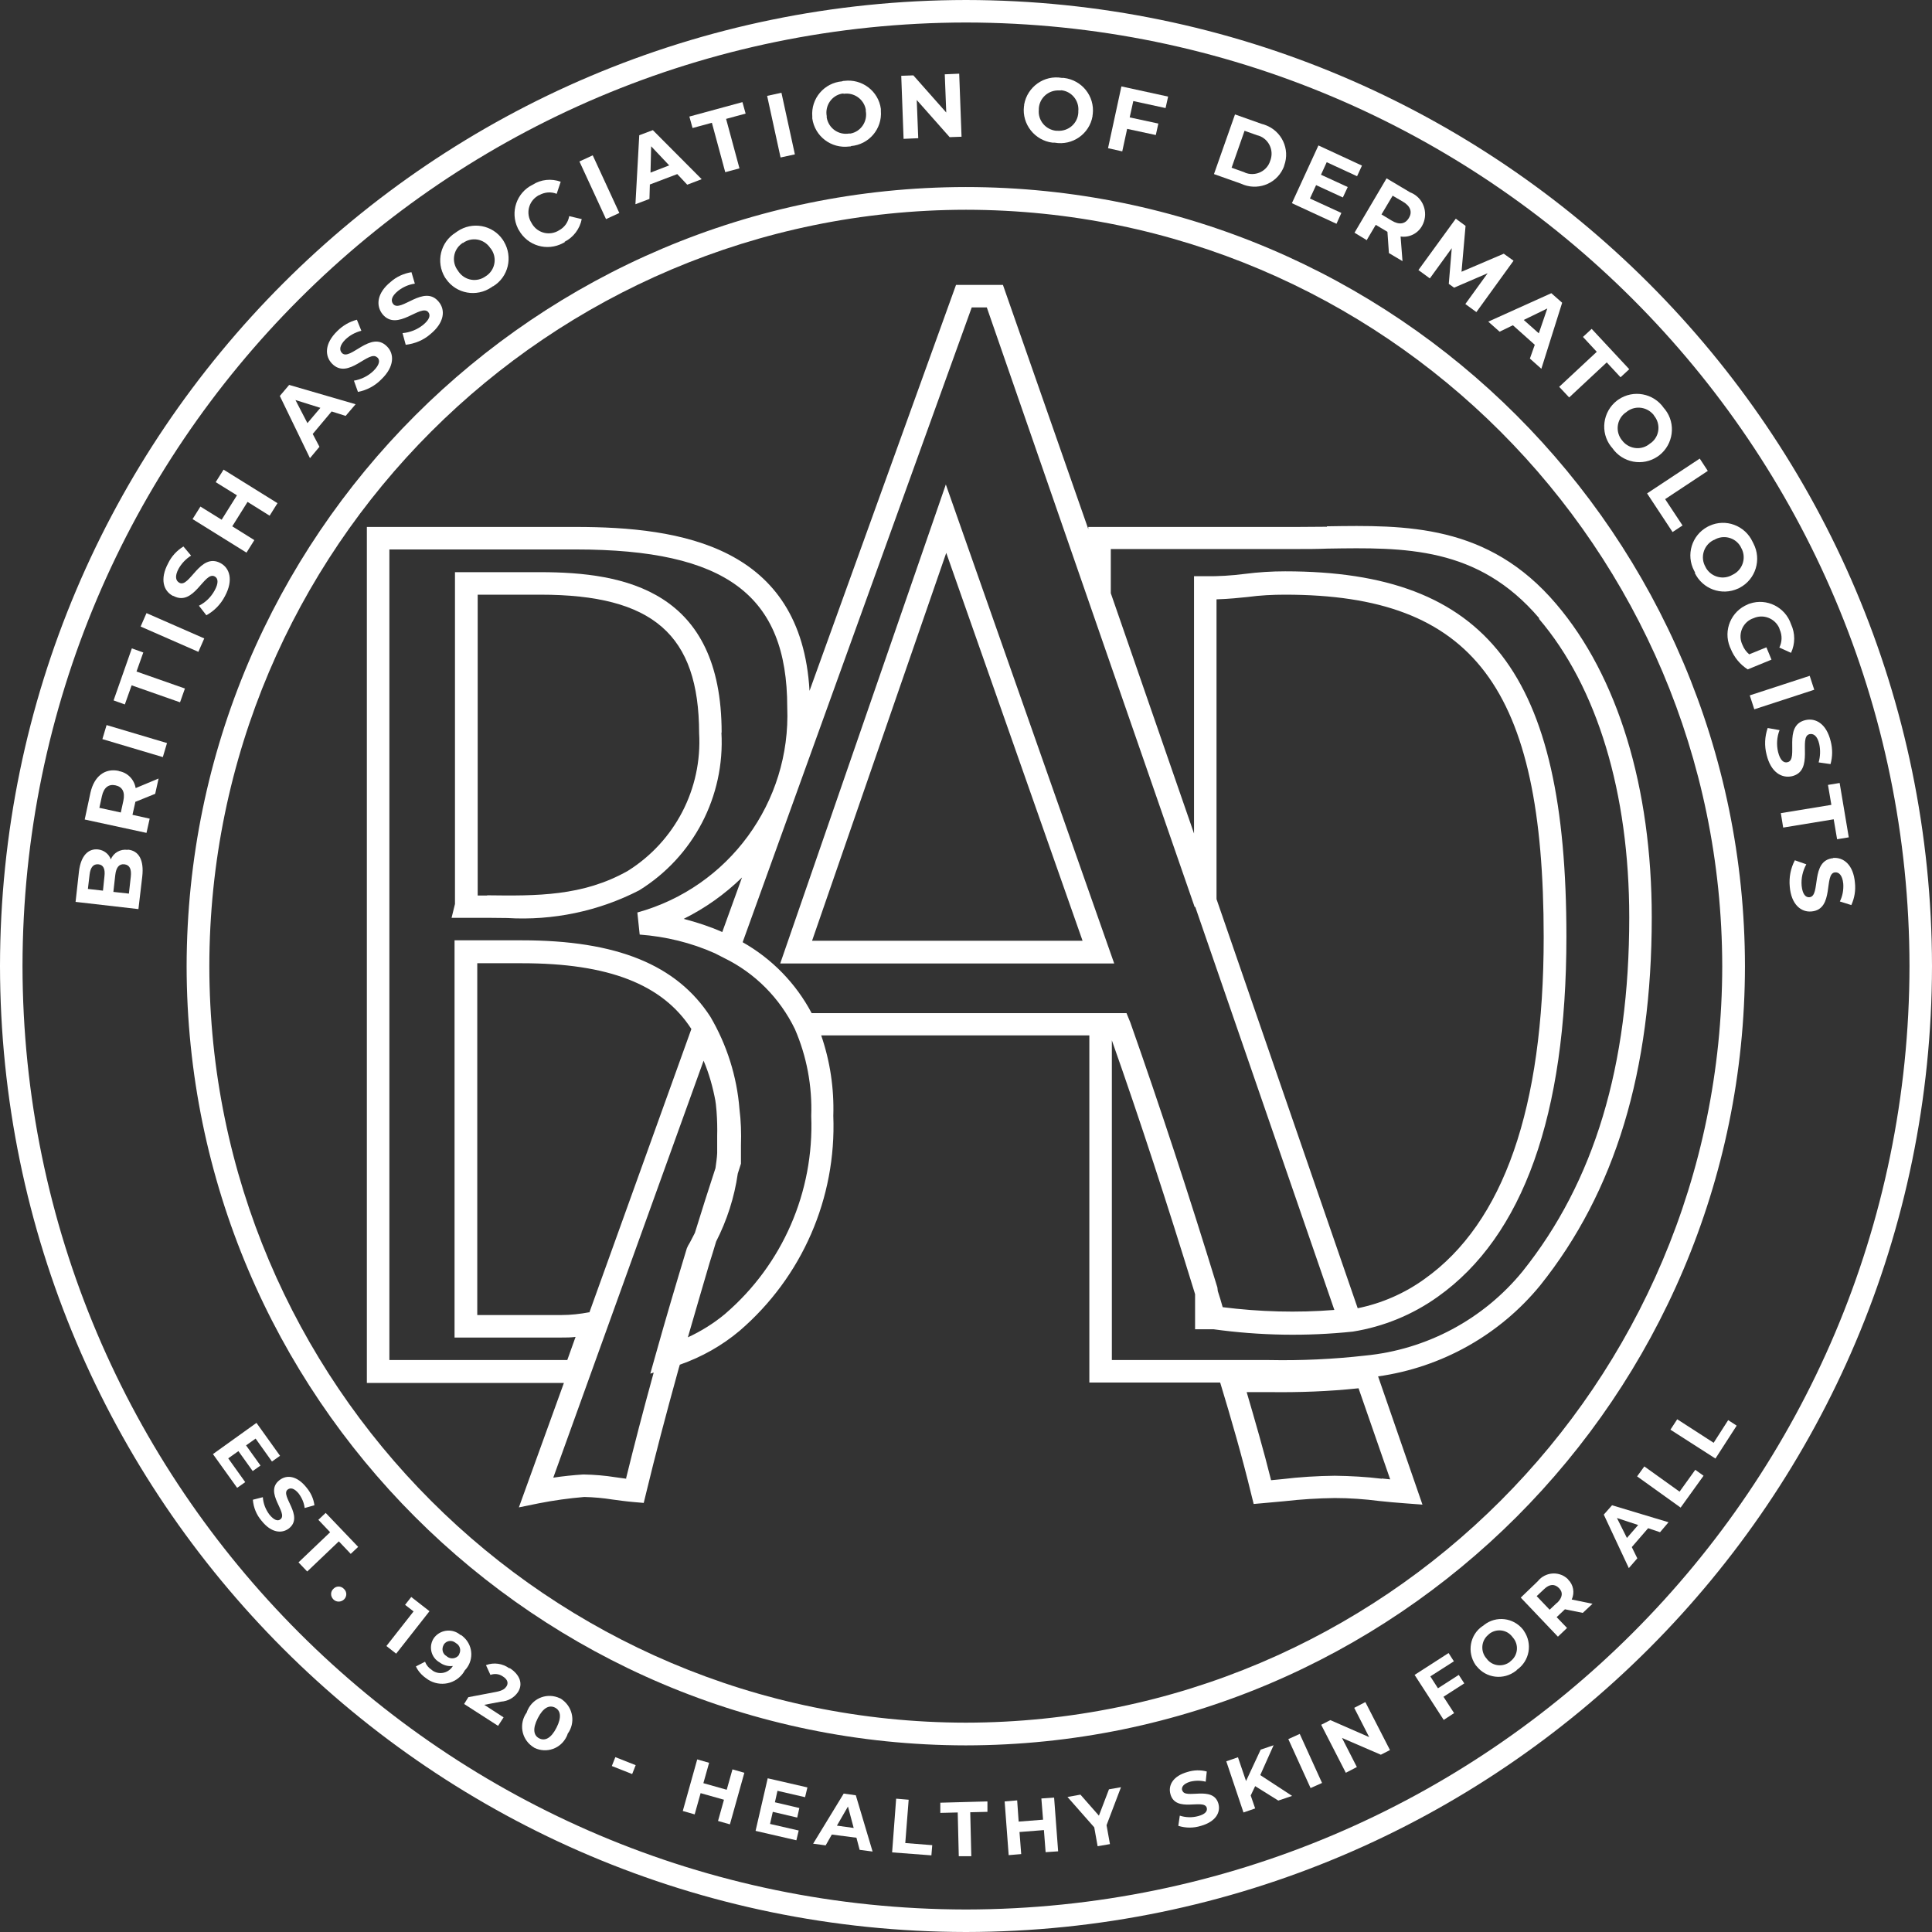 <svg viewBox="0 0 91 91" xmlns="http://www.w3.org/2000/svg" id="Layer_2">
  <rect x="0" y="0" width="91" height="91" fill="#333333" stroke="none"/>
  <defs>
    <style>
      .cls-1 {
        fill: #fff;
      }
    </style>
  </defs>
  <g id="Component_19_1">
    <path d="M11.9,69.29l.37-.26-.68-.95.45-.32.77,1.08.38-.27-1.11-1.55-2.05,1.47,1.14,1.59.38-.27-.8-1.12.48-.34.68.95Z" class="cls-1" id="Path_1096"></path>
    <path d="M14.07,70.35c.15.2.25.43.28.68l.46-.13c-.04-.31-.17-.59-.37-.83-.45-.57-.94-.62-1.28-.35-.74.58.43,1.54.05,1.84-.12.1-.3.05-.52-.22-.18-.24-.29-.52-.31-.82l-.47.12c.03.37.17.71.41.99.45.57.95.62,1.29.36.73-.58-.43-1.54-.06-1.83.13-.1.31-.07.53.2Z" class="cls-1" id="Path_1097"></path>
    <path d="M14.99,71.58l.56.59-1.49,1.42.41.43,1.49-1.42.56.59.35-.33-1.53-1.6-.35.33Z" class="cls-1" id="Path_1098"></path>
    <path d="M15.7,74.84c-.14.13-.14.35,0,.49,0,0,0,0,.01.01.13.13.35.13.49,0,0,0,0,0,.01-.01.13-.13.14-.34,0-.48,0,0-.01-.01-.02-.02-.13-.13-.34-.14-.48,0,0,0-.01.01-.02.02Z" class="cls-1" id="Path_1099"></path>
    <path d="M19.37,75.22l-.29.37.4.31-1.28,1.63.46.36,1.57-2-.86-.67Z" class="cls-1" id="Path_1100"></path>
    <path d="M21.7,77.02c-.36-.32-.91-.28-1.22.08-.01.02-.03.03-.04.05-.25.36-.16.86.2,1.11.02.01.03.02.05.03.18.14.41.21.64.18-.19.32-.6.43-.92.24-.03-.02-.06-.04-.08-.06-.14-.09-.25-.22-.31-.38l-.43.22c.1.22.27.41.47.55.53.42,1.3.34,1.72-.19.04-.05.08-.11.11-.17.42-.43.41-1.12-.02-1.54-.05-.05-.11-.1-.17-.14ZM21.61,77.96c-.13.17-.38.2-.55.07,0,0-.01-.01-.02-.02-.19-.1-.25-.33-.15-.52,0-.01.02-.03.02-.04.12-.17.35-.21.52-.09.01,0,.02.02.04.03.19.1.26.33.16.52,0,.01-.01.03-.02.04Z" class="cls-1" id="Path_1101"></path>
    <path d="M23.99,78.58c-.32-.23-.73-.29-1.1-.15l.21.46c.19-.07.41-.05.58.07.23.14.28.32.17.48-.07.1-.17.19-.48.25l-1.31.25-.2.32,1.6,1.03.26-.4-.91-.59.79-.15c.32-.02.61-.18.79-.44.26-.39.1-.83-.38-1.14Z" class="cls-1" id="Path_1102"></path>
    <path d="M26.37,79.99c-.57-.27-1.24-.03-1.51.54-.02.04-.04.09-.05.13-.37.51-.26,1.22.25,1.59.04.03.08.05.12.08.57.27,1.24.03,1.51-.54.02-.04.04-.09.05-.13.37-.51.26-1.21-.24-1.59-.04-.03-.08-.06-.12-.08ZM26.21,81.38c-.26.51-.55.63-.81.5s-.33-.44-.07-.95.55-.63.81-.5.33.44.07.95h0Z" class="cls-1" id="Path_1103"></path>
    <rect transform="translate(-58.76 79.89) rotate(-68.42)" height="1.03" width=".45" y="82.65" x="29.15" class="cls-1" id="Rectangle_345"></rect>
    <path d="M34.23,84.3l-1.1-.31.27-.96-.56-.16-.68,2.43.56.16.28-1,1.1.31-.28,1,.56.16.68-2.43-.56-.16-.27.96Z" class="cls-1" id="Path_1104"></path>
    <path d="M35.6,86.24l1.91.44.11-.46-1.35-.31.13-.57,1.15.27.1-.45-1.15-.27.12-.54,1.3.3.11-.46-1.87-.43-.57,2.47Z" class="cls-1" id="Path_1105"></path>
    <path d="M39.74,84.48l-1.44,2.36.59.08.29-.51,1.16.15.15.57.61.08-.79-2.65-.57-.08ZM39.42,85.99l.52-.9.27,1.01-.79-.11Z" class="cls-1" id="Path_1106"></path>
    <path d="M42.8,84.77l-.59-.05-.19,2.53,1.85.14.04-.48-1.27-.1.16-2.05Z" class="cls-1" id="Path_1107"></path>
    <path d="M46.5,84.85l-2.21.06v.48s.82-.02.82-.02l.05,2.06h.59s-.05-2.07-.05-2.07l.81-.02v-.48Z" class="cls-1" id="Path_1108"></path>
    <path d="M49.05,84.71l.08,1-1.15.09-.07-1-.59.05.19,2.53.59-.05-.08-1.04,1.15-.09.08,1.04.59-.04-.19-2.53-.59.04Z" class="cls-1" id="Path_1109"></path>
    <path d="M52.23,84.29l-.47,1.23-.87-.99-.61.11,1.26,1.43.16.89.58-.1-.16-.89.68-1.79-.57.1Z" class="cls-1" id="Path_1110"></path>
    <path d="M55.68,84.33c-.04-.15.05-.31.38-.41.24-.06.49-.06.73,0l.05-.48c-.3-.08-.61-.07-.9.02-.69.19-.93.63-.81,1.05.25.9,1.58.19,1.71.64.04.15-.06.3-.4.39-.29.08-.59.07-.87-.02l-.07.48c.35.11.72.11,1.07,0,.7-.2.93-.64.82-1.04-.25-.89-1.58-.18-1.7-.63Z" class="cls-1" id="Path_1111"></path>
    <path d="M60,82.2l-.62.21-.69,1.48-.38-1.12-.55.19.81,2.41.55-.19-.21-.61.21-.44,1.09.68.65-.22-1.5-.98.63-1.41Z" class="cls-1" id="Path_1112"></path>
    <path d="M60.68,81.91l1.05,2.31.54-.24-1.05-2.31-.53.24Z" class="cls-1" id="Path_1113"></path>
    <path d="M63.79,80.45l.7,1.37-1.83-.8-.43.22,1.16,2.26.52-.27-.7-1.37,1.83.79.43-.22-1.16-2.26-.52.27Z" class="cls-1" id="Path_1114"></path>
    <path d="M68.71,78.89l-.98.63-.36-.56,1.11-.71-.25-.39-1.6,1.03,1.37,2.12.49-.32-.5-.77.98-.63-.26-.4Z" class="cls-1" id="Path_1115"></path>
    <path d="M69.83,76.59c-.6.41-.74,1.23-.33,1.83.01.02.03.04.05.06.45.57,1.27.67,1.85.22.02-.01.04-.03.05-.05.6-.42.74-1.23.33-1.83-.01-.02-.03-.04-.04-.06-.45-.57-1.27-.67-1.84-.22-.02.02-.04.03-.06.05ZM71.14,78.26c-.33.27-.82.23-1.09-.1-.01-.02-.02-.03-.04-.05-.28-.32-.25-.82.08-1.1.01-.01.03-.02.04-.04.33-.27.82-.23,1.09.11.01.01.02.03.04.05.28.32.25.81-.08,1.09-.02.01-.03.03-.05.04h0Z" class="cls-1" id="Path_1116"></path>
    <path d="M73.86,74.39c-.37-.37-.97-.37-1.35,0-.03.03-.06.07-.09.1l-.79.76,1.75,1.84.43-.41-.49-.51.37-.35.02-.02.84.17.46-.43-.98-.2c.15-.32.08-.7-.17-.94ZM73.34,75.49l-.35.33-.61-.64.35-.33c.26-.25.5-.25.7-.05s.17.45-.09.7h0Z" class="cls-1" id="Path_1117"></path>
    <path d="M75.54,71.34l1.18,2.52.4-.46-.26-.53.77-.89.56.19.4-.47-2.66-.8-.38.43ZM77.16,71.83l-.53.61-.47-.94,1,.33Z" class="cls-1" id="Path_1118"></path>
    <path d="M79.11,70.26l-1.66-1.19-.34.47,2.05,1.47,1.08-1.5-.39-.28-.74,1.03Z" class="cls-1" id="Path_1119"></path>
    <path d="M80.72,67.96l-1.72-1.11-.32.49,2.12,1.36,1-1.55-.4-.26-.68,1.06Z" class="cls-1" id="Path_1120"></path>
    <path d="M6.01,40.03c-.34-.05-.67.14-.79.45-.09-.26-.33-.44-.6-.47-.46-.05-.81.29-.9,1.03l-.16,1.44,2.96.34.18-1.53c.09-.78-.16-1.22-.67-1.27ZM4.84,41.95l-.7-.08.08-.68c.04-.33.17-.5.41-.48s.33.22.29.56l-.07.68ZM6.07,42.09l-.73-.08.09-.8c.04-.35.18-.53.43-.5s.34.23.3.59l-.09.8Z" class="cls-1" id="Path_1166"></path>
    <path d="M5.59,36.31c-.65-.14-1.16.26-1.33,1.03l-.27,1.26,2.91.63.15-.67-.81-.18.13-.58v-.03s.94-.38.94-.38l.16-.72-1.08.45c-.07-.41-.38-.73-.79-.8ZM5.81,37.72l-.12.55-1.01-.22.12-.55c.09-.41.32-.58.64-.51s.46.31.37.73h0Z" class="cls-1" id="Path_1167"></path>
    <rect transform="translate(-28.91 31.03) rotate(-73.42)" height="2.97" width=".69" y="33.41" x="6" class="cls-1" id="Rectangle_352"></rect>
    <path d="M6.74,30.73l-.53-.19-.86,2.45.53.19.32-.9,2.28.8.23-.65-2.28-.8.32-.9Z" class="cls-1" id="Path_1168"></path>
    <rect transform="translate(-22.42 25.28) rotate(-66.34)" height="2.97" width=".69" y="28.3" x="7.78" class="cls-1" id="Rectangle_353"></rect>
    <path d="M8.17,28.07c.97.52,1.45-1.18,1.94-.92.16.08.2.3,0,.66-.17.31-.42.56-.74.72l.35.45c.38-.21.68-.52.88-.91.4-.75.22-1.32-.22-1.55-.96-.51-1.45,1.19-1.93.93-.17-.09-.23-.3-.04-.66.14-.25.35-.47.59-.62l-.36-.43c-.31.19-.56.46-.72.79-.4.75-.22,1.31.23,1.54Z" class="cls-1" id="Path_1169"></path>
    <path d="M11.98,25.44l-1.04-.65.72-1.15,1.04.65.37-.59-2.54-1.58-.37.59,1,.62-.72,1.15-1-.62-.37.59,2.54,1.58.37-.59Z" class="cls-1" id="Path_1170"></path>
    <path d="M15.05,21.05l-.32-.61.89-1.06.66.21.47-.55-3.13-.91-.44.52,1.42,2.93.45-.54ZM13.91,18.84l1.18.37-.61.72-.57-1.1Z" class="cls-1" id="Path_1171"></path>
    <path d="M17.78,16.84c.13.13.1.34-.19.63-.25.24-.57.4-.92.46l.19.53c.42-.08.81-.29,1.11-.6.61-.59.61-1.19.26-1.54-.76-.78-1.74.7-2.12.31-.13-.13-.13-.35.16-.64.21-.2.47-.34.75-.41l-.21-.52c-.35.09-.67.28-.92.53-.61.59-.6,1.18-.25,1.54.77.79,1.74-.69,2.13-.29Z" class="cls-1" id="Path_1172"></path>
    <path d="M20.17,14.7c.12.14.07.35-.25.61-.28.22-.61.35-.96.38l.15.55c.43-.05.84-.22,1.16-.5.66-.54.72-1.13.4-1.52-.69-.86-1.8.53-2.15.1-.12-.15-.09-.36.23-.62.23-.18.5-.3.79-.34l-.16-.54c-.36.06-.7.21-.97.45-.66.53-.71,1.12-.4,1.52.7.87,1.82-.52,2.17-.08Z" class="cls-1" id="Path_1173"></path>
    <path d="M23.22,13.49c.73-.44.95-1.39.51-2.12-.02-.03-.03-.05-.05-.08-.48-.7-1.44-.87-2.14-.39-.02.02-.05.03-.07.05-.73.45-.95,1.39-.51,2.12.02.02.03.05.05.07.48.7,1.44.87,2.14.39.03-.02.05-.04.07-.05ZM21.8,11.45c.41-.3.97-.21,1.27.2.01.02.02.04.04.05.31.4.23.97-.17,1.27-.02.01-.04.03-.06.04-.41.3-.97.21-1.27-.2-.01-.02-.03-.04-.04-.06-.31-.4-.23-.97.17-1.27.02-.01.04-.03.05-.04h0Z" class="cls-1" id="Path_1174"></path>
    <path d="M26.59,11.39c.42-.21.72-.61.81-1.07l-.59-.14c-.05.29-.22.53-.48.67-.43.27-.99.14-1.26-.29-.01-.02-.03-.05-.04-.07-.27-.43-.14-.99.29-1.26.02-.02.05-.03.08-.04.25-.14.55-.17.82-.06l.19-.57c-.44-.16-.93-.11-1.32.14-.76.37-1.07,1.29-.7,2.05.01.03.03.06.05.09.41.74,1.33,1.01,2.08.61.03-.02.06-.03.09-.05Z" class="cls-1" id="Path_1175"></path>
    <rect transform="translate(-1.09 12.64) rotate(-24.77)" height="2.99" width=".69" y="7.32" x="27.88" class="cls-1" id="Rectangle_354"></rect>
    <path d="M30.61,8.69l1.29-.49.47.5.68-.26-2.3-2.31-.64.24-.18,3.25.66-.25.02-.69ZM30.67,6.89l.85.9-.88.34.03-1.24Z" class="cls-1" id="Path_1176"></path>
    <path d="M33.53,5.78l.63,2.33.67-.18-.63-2.33.92-.25-.15-.54-2.5.68.15.54.92-.25Z" class="cls-1" id="Path_1177"></path>
    <rect transform="translate(-.41 7.97) rotate(-12.3)" height="2.97" width=".69" y="4.41" x="36.44" class="cls-1" id="Rectangle_355"></rect>
    <path d="M40.08,6.88c.85-.07,1.48-.81,1.41-1.66,0-.03,0-.06,0-.09-.11-.84-.89-1.43-1.73-1.32-.03,0-.06,0-.09.02-.85.07-1.48.81-1.41,1.66,0,.03,0,.06,0,.09.12.84.89,1.43,1.74,1.32.03,0,.06,0,.09-.01ZM39.73,4.42c.49-.08.96.25,1.05.74,0,.02,0,.05,0,.07.09.49-.23.97-.72,1.06-.02,0-.04,0-.07,0-.5.08-.96-.25-1.05-.75,0-.02,0-.04,0-.07-.09-.49.23-.97.72-1.06.02,0,.05,0,.07-.01h0Z" class="cls-1" id="Path_1178"></path>
    <path d="M43.25,6.51l-.07-1.8,1.55,1.75.56-.02-.11-2.97-.68.03.07,1.8-1.55-1.75-.57.02.11,2.97.68-.03Z" class="cls-1" id="Path_1179"></path>
    <path d="M49.68,6.72c.84.15,1.64-.42,1.78-1.25,0-.03,0-.06.01-.09.1-.85-.51-1.61-1.36-1.71-.03,0-.06,0-.09,0-.84-.15-1.63.42-1.78,1.25,0,.03,0,.06-.01.09-.1.84.51,1.61,1.35,1.71.03,0,.06,0,.09,0ZM49.97,4.25c.5.04.87.49.82.99,0,.02,0,.04,0,.07-.03.5-.46.88-.97.85-.02,0-.05,0-.07,0-.5-.05-.87-.49-.82-.99,0-.02,0-.04,0-.06.03-.5.46-.88.97-.85.02,0,.05,0,.07,0h0Z" class="cls-1" id="Path_1180"></path>
    <path d="M53.09,6.07l1.35.29.12-.54-1.35-.29.17-.77,1.52.33.12-.54-2.2-.48-.63,2.91.67.15.23-1.06Z" class="cls-1" id="Path_1181"></path>
    <path d="M60.49,7.79c.28-.77-.12-1.62-.89-1.9-.05-.02-.11-.04-.16-.05l-1.27-.45-.99,2.81,1.27.45c.74.35,1.63.04,1.98-.7.02-.05.05-.1.06-.16ZM58.62,6.16l.59.21c.48.11.77.6.66,1.07-.01.04-.02.09-.04.13-.14.47-.64.73-1.11.59-.04-.01-.08-.03-.12-.05l-.59-.21.61-1.74Z" class="cls-1" id="Path_1182"></path>
    <path d="M63.18,10.03l-1.48-.68.29-.63,1.26.58.23-.49-1.26-.58.27-.59,1.43.66.23-.5-2.05-.95-1.25,2.72,2.1.97.23-.51Z" class="cls-1" id="Path_1183"></path>
    <path d="M64.38,11.3l.42-.71.52.31.03.02.07,1,.64.38-.09-1.16c.41.06.81-.14,1.01-.5.3-.53.12-1.21-.41-1.51-.05-.03-.1-.05-.15-.07l-1.11-.66-1.51,2.56.59.36ZM65.6,9.22l.48.28c.36.21.45.49.28.77s-.45.34-.81.12l-.48-.29.53-.89Z" class="cls-1" id="Path_1184"></path>
    <path d="M67.35,13.11l1.03-1.42-.14,1.68.25.18,1.58-.68-1.05,1.45.52.38,1.75-2.42-.46-.33-1.99.85.19-2.16-.46-.34-1.76,2.42.52.38Z" class="cls-1" id="Path_1185"></path>
    <path d="M70.64,15.62l.62-.3,1.03.92-.23.65.54.48.98-3.11-.51-.45-2.97,1.34.53.47ZM72.88,14.53l-.4,1.17-.71-.63,1.11-.54Z" class="cls-1" id="Path_1186"></path>
    <path d="M73.44,18.22l.47.5,1.77-1.65.65.7.41-.38-1.77-1.9-.41.38.65.7-1.77,1.65Z" class="cls-1" id="Path_1187"></path>
    <path d="M75.94,21.1c.48.7,1.44.88,2.14.4.02-.02.05-.03.07-.05.67-.52.8-1.49.28-2.16-.02-.02-.04-.05-.06-.07-.48-.7-1.44-.88-2.14-.4-.02.02-.05.03-.07.05-.67.52-.8,1.49-.28,2.16.02.02.04.05.06.07ZM76.59,19.42c.38-.33.95-.28,1.28.1.02.02.03.04.04.06.32.39.26.96-.13,1.27-.02.01-.04.03-.06.04-.38.33-.95.28-1.28-.1-.01-.02-.03-.04-.04-.05-.32-.39-.26-.96.13-1.28.02-.01.04-.03.06-.04h0Z" class="cls-1" id="Path_1188"></path>
    <path d="M78.78,25.06l.47-.31-.82-1.24,2.01-1.33-.38-.58-2.48,1.64,1.2,1.82Z" class="cls-1" id="Path_1189"></path>
    <path d="M79.82,26.97c.36.77,1.27,1.11,2.05.75.03-.01.05-.02.08-.04.75-.4,1.03-1.33.64-2.08-.01-.03-.03-.05-.04-.08-.36-.77-1.27-1.11-2.04-.75-.03.01-.05.03-.08.04-.75.4-1.03,1.33-.63,2.08.01.03.03.05.05.08ZM80.74,25.43c.43-.26.99-.12,1.24.31.01.02.02.04.03.06.25.43.1.99-.34,1.24-.02.01-.04.02-.06.03-.43.26-.99.12-1.25-.31-.01-.02-.02-.04-.03-.06-.25-.43-.1-.99.34-1.24.02-.01.04-.02.06-.03h0Z" class="cls-1" id="Path_1190"></path>
    <path d="M81.52,30.56c.16.4.44.74.8.97l1.12-.46-.24-.58-.81.33c-.14-.12-.25-.27-.32-.45-.22-.46-.02-1.01.44-1.22.02-.01.05-.02.08-.03.46-.21,1,0,1.21.45.01.03.02.06.03.09.12.27.11.58-.02.84l.55.25c.2-.43.2-.92,0-1.35-.27-.8-1.14-1.24-1.94-.97-.03.01-.07.02-.1.04-.78.32-1.16,1.21-.84,2,.01.03.03.06.04.09Z" class="cls-1" id="Path_1191"></path>
    <rect transform="translate(-5.98 27.64) rotate(-18.07)" height=".69" width="2.97" y="32.28" x="82.45" class="cls-1" id="Rectangle_356"></rect>
    <path d="M85.03,33.92c-1.07.26-.29,1.85-.83,1.98-.18.05-.35-.08-.45-.48-.08-.34-.06-.7.07-1.03l-.56-.1c-.14.41-.16.84-.05,1.26.2.83.71,1.12,1.2,1.01,1.06-.26.28-1.85.82-1.98.18-.04.37.07.46.47.06.28.05.58-.03.86l.56.08c.1-.35.1-.72.01-1.07-.2-.83-.71-1.12-1.2-1Z" class="cls-1" id="Path_1192"></path>
    <path d="M86.26,37.91l-2.38.39.11.68,2.38-.39.16.94.55-.09-.43-2.56-.55.09.16.94Z" class="cls-1" id="Path_1193"></path>
    <path d="M86.35,40.42c-1.1.1-.57,1.79-1.12,1.84-.18.02-.33-.14-.37-.54-.03-.35.05-.7.22-1.01l-.54-.19c-.2.38-.28.81-.24,1.24.07.85.54,1.22,1.03,1.17,1.09-.1.56-1.79,1.1-1.84.18-.02.35.13.39.53.02.29-.03.58-.16.84l.54.17c.15-.33.21-.69.17-1.05-.07-.84-.53-1.21-1.03-1.17Z" class="cls-1" id="Path_1194"></path>
    <path d="M45.5,0C20.38.03.03,20.38,0,45.5c.03,25.12,20.38,45.47,45.5,45.5,25.12-.03,45.47-20.38,45.5-45.5C90.97,20.38,70.62.03,45.5,0ZM45.5,89.94c-24.53-.03-44.41-19.91-44.44-44.44C1.09,20.97,20.97,1.09,45.5,1.06c24.53.03,44.41,19.91,44.44,44.44-.03,24.53-19.91,44.41-44.44,44.44h0Z" class="cls-1" id="Path_1195"></path>
    <path d="M45.49,8.81c-20.26.02-36.67,16.44-36.7,36.7.02,20.26,16.44,36.68,36.7,36.7,20.26-.02,36.68-16.44,36.7-36.7h0c-.02-20.27-16.44-36.69-36.7-36.7ZM81.12,45.51c-.02,19.67-15.96,35.61-35.63,35.63-19.67-.02-35.61-15.96-35.63-35.63.02-19.67,15.97-35.61,35.64-35.63,19.66.02,35.59,15.96,35.62,35.62h0Z" class="cls-1" id="Path_1196"></path>
    <path d="M33.99,34.51c0-6.7-4.56-7.56-8.54-7.56h-4.02v15.63l-.16.65h1.66c.32,0,.64.01.96.01,2.15.13,4.3-.32,6.21-1.3,2.56-1.58,4.05-4.43,3.88-7.44ZM22.94,42.18h-.44v-14.17h2.95c5.31,0,7.47,1.88,7.48,6.52.15,2.62-1.14,5.1-3.36,6.49-2.12,1.2-4.31,1.18-6.62,1.15h0Z" class="cls-1" id="Path_1197"></path>
    <path d="M36.75,45.38h15.73l-7.93-22.56-7.8,22.56ZM50.98,44.31h-12.73l6.32-18.27,6.42,18.27Z" class="cls-1" id="Path_1198"></path>
    <path d="M62.5,24.81c-.47,0-.95.01-1.42.01h-9.82v.1l-4.02-11.5h-2.21l-6.9,19.12c-.39-6.82-6.05-7.72-11.01-7.72h-9.84v40.32h9.28l-2.12,5.86.93-.19c.71-.14,1.43-.24,2.15-.3.45.01.89.05,1.33.12.31.04.64.09,1.01.12l.46.04.11-.45c.43-1.78.92-3.65,1.54-5.89.02-.06.03-.11.05-.17,1.03-.36,1.99-.9,2.82-1.6,2.94-2.53,4.56-6.25,4.41-10.12.04-1.29-.15-2.57-.57-3.79h12.63v16.35h6.16l.02.06c.48,1.58,1.02,3.44,1.45,5.22l.11.44.45-.04c.33-.03.66-.06.99-.09.79-.09,1.58-.14,2.38-.15.7,0,1.4.05,2.1.14.39.04.79.08,1.23.11l.8.06-2.09-6.04c2.99-.42,5.72-1.95,7.63-4.28,3.54-4.42,5.26-10.1,5.26-17.35,0-6.11-1.6-11.35-4.5-14.75-3.21-3.78-7.08-3.72-10.8-3.66ZM27.75,61.81c-.43.08-.86.13-1.3.13h-3.97v-16.57h2.11c4.07,0,6.61.99,7.97,3.09v.02s-4.8,13.34-4.8,13.34ZM29.5,69.65c-.18-.02-.34-.05-.51-.07-.5-.08-1-.12-1.5-.13h-.02c-.47.03-.95.08-1.41.15l7.08-19.64c.26.61.44,1.26.56,1.91v.02c.03.15.03.3.05.45.03.39.04.79.03,1.18v.79c-.01.24-.05.48-.08.71-.33,1.01-.65,2.01-.97,3.05-.11.2-.2.41-.32.6l-.06.13c-.5,1.65-.99,3.3-1.46,4.98l-.26.92.16-.05c-.51,1.85-.93,3.47-1.3,4.98h0ZM34.15,61.89c-.53.44-1.12.81-1.75,1.1.34-1.17.68-2.35,1.02-3.5.11-.35.21-.67.31-1.01.51-1,.86-2.08,1.02-3.2l.15-.47v-.87c.02-.57,0-1.14-.07-1.7-.12-1.53-.59-3.02-1.37-4.35-1.59-2.45-4.41-3.6-8.88-3.6h-3.17v18.71h5.04c.22,0,.44,0,.66-.03l-.39,1.09h-8.38V25.88h8.77c7.08,0,9.97,2.15,9.97,7.43.18,4.47-2.75,8.48-7.06,9.67l.11,1.04c1.22.09,2.42.38,3.54.88h0s.43.22.43.22c1.46.71,2.63,1.89,3.34,3.35.56,1.29.82,2.69.77,4.1.14,3.56-1.35,6.99-4.05,9.31h0ZM34.95,41.33l-.93,2.57c-.59-.26-1.2-.46-1.82-.62,1.01-.5,1.94-1.16,2.75-1.95h0ZM38.23,47.72c-.74-1.4-1.87-2.56-3.25-3.34l10.79-29.9h.71l9.79,28.24h.03s6.55,18.98,6.55,18.98c-1.75.14-3.52.09-5.26-.13-.07-.26-.15-.51-.23-.76l-.02-.17c-1.33-4.34-2.71-8.54-4.1-12.48l-.18-.44h-14.82ZM57.3,42.35v-14.12c.62-.02,1.05-.07,1.46-.11.59-.08,1.18-.11,1.77-.11,8.88,0,12.18,4.37,12.18,16.13,0,8.04-1.89,13.46-5.61,16.1-.94.68-2.02,1.15-3.15,1.38l-6.65-19.27ZM65.08,69.65c-.73-.09-1.47-.13-2.21-.14-.83.01-1.66.06-2.48.16l-.52.05c-.35-1.41-.77-2.85-1.15-4.15h1.03c1.42.02,2.83-.03,4.24-.18l1.49,4.29-.39-.04ZM72.49,29.15c2.74,3.21,4.25,8.2,4.25,14.06,0,7-1.65,12.46-5.03,16.68-1.84,2.25-4.51,3.68-7.41,3.96-1.5.17-3.02.24-4.53.21h-7.4v-15.06c1.32,3.74,2.62,7.73,3.89,11.86l.03.1v1.65h.87c2.17.3,4.38.34,6.56.11,1.44-.23,2.81-.79,4-1.64,4.02-2.85,6.06-8.56,6.06-16.97,0-12.38-3.71-17.2-13.25-17.2-.63,0-1.26.04-1.89.12-.62.08-1.25.12-1.87.11h-.53v12.12l-3.92-11.32v-2.08h8.76c.48,0,.96,0,1.44-.02,3.65-.06,7.09-.11,9.98,3.28h0Z" class="cls-1" id="Path_1199"></path>
  </g>
</svg>